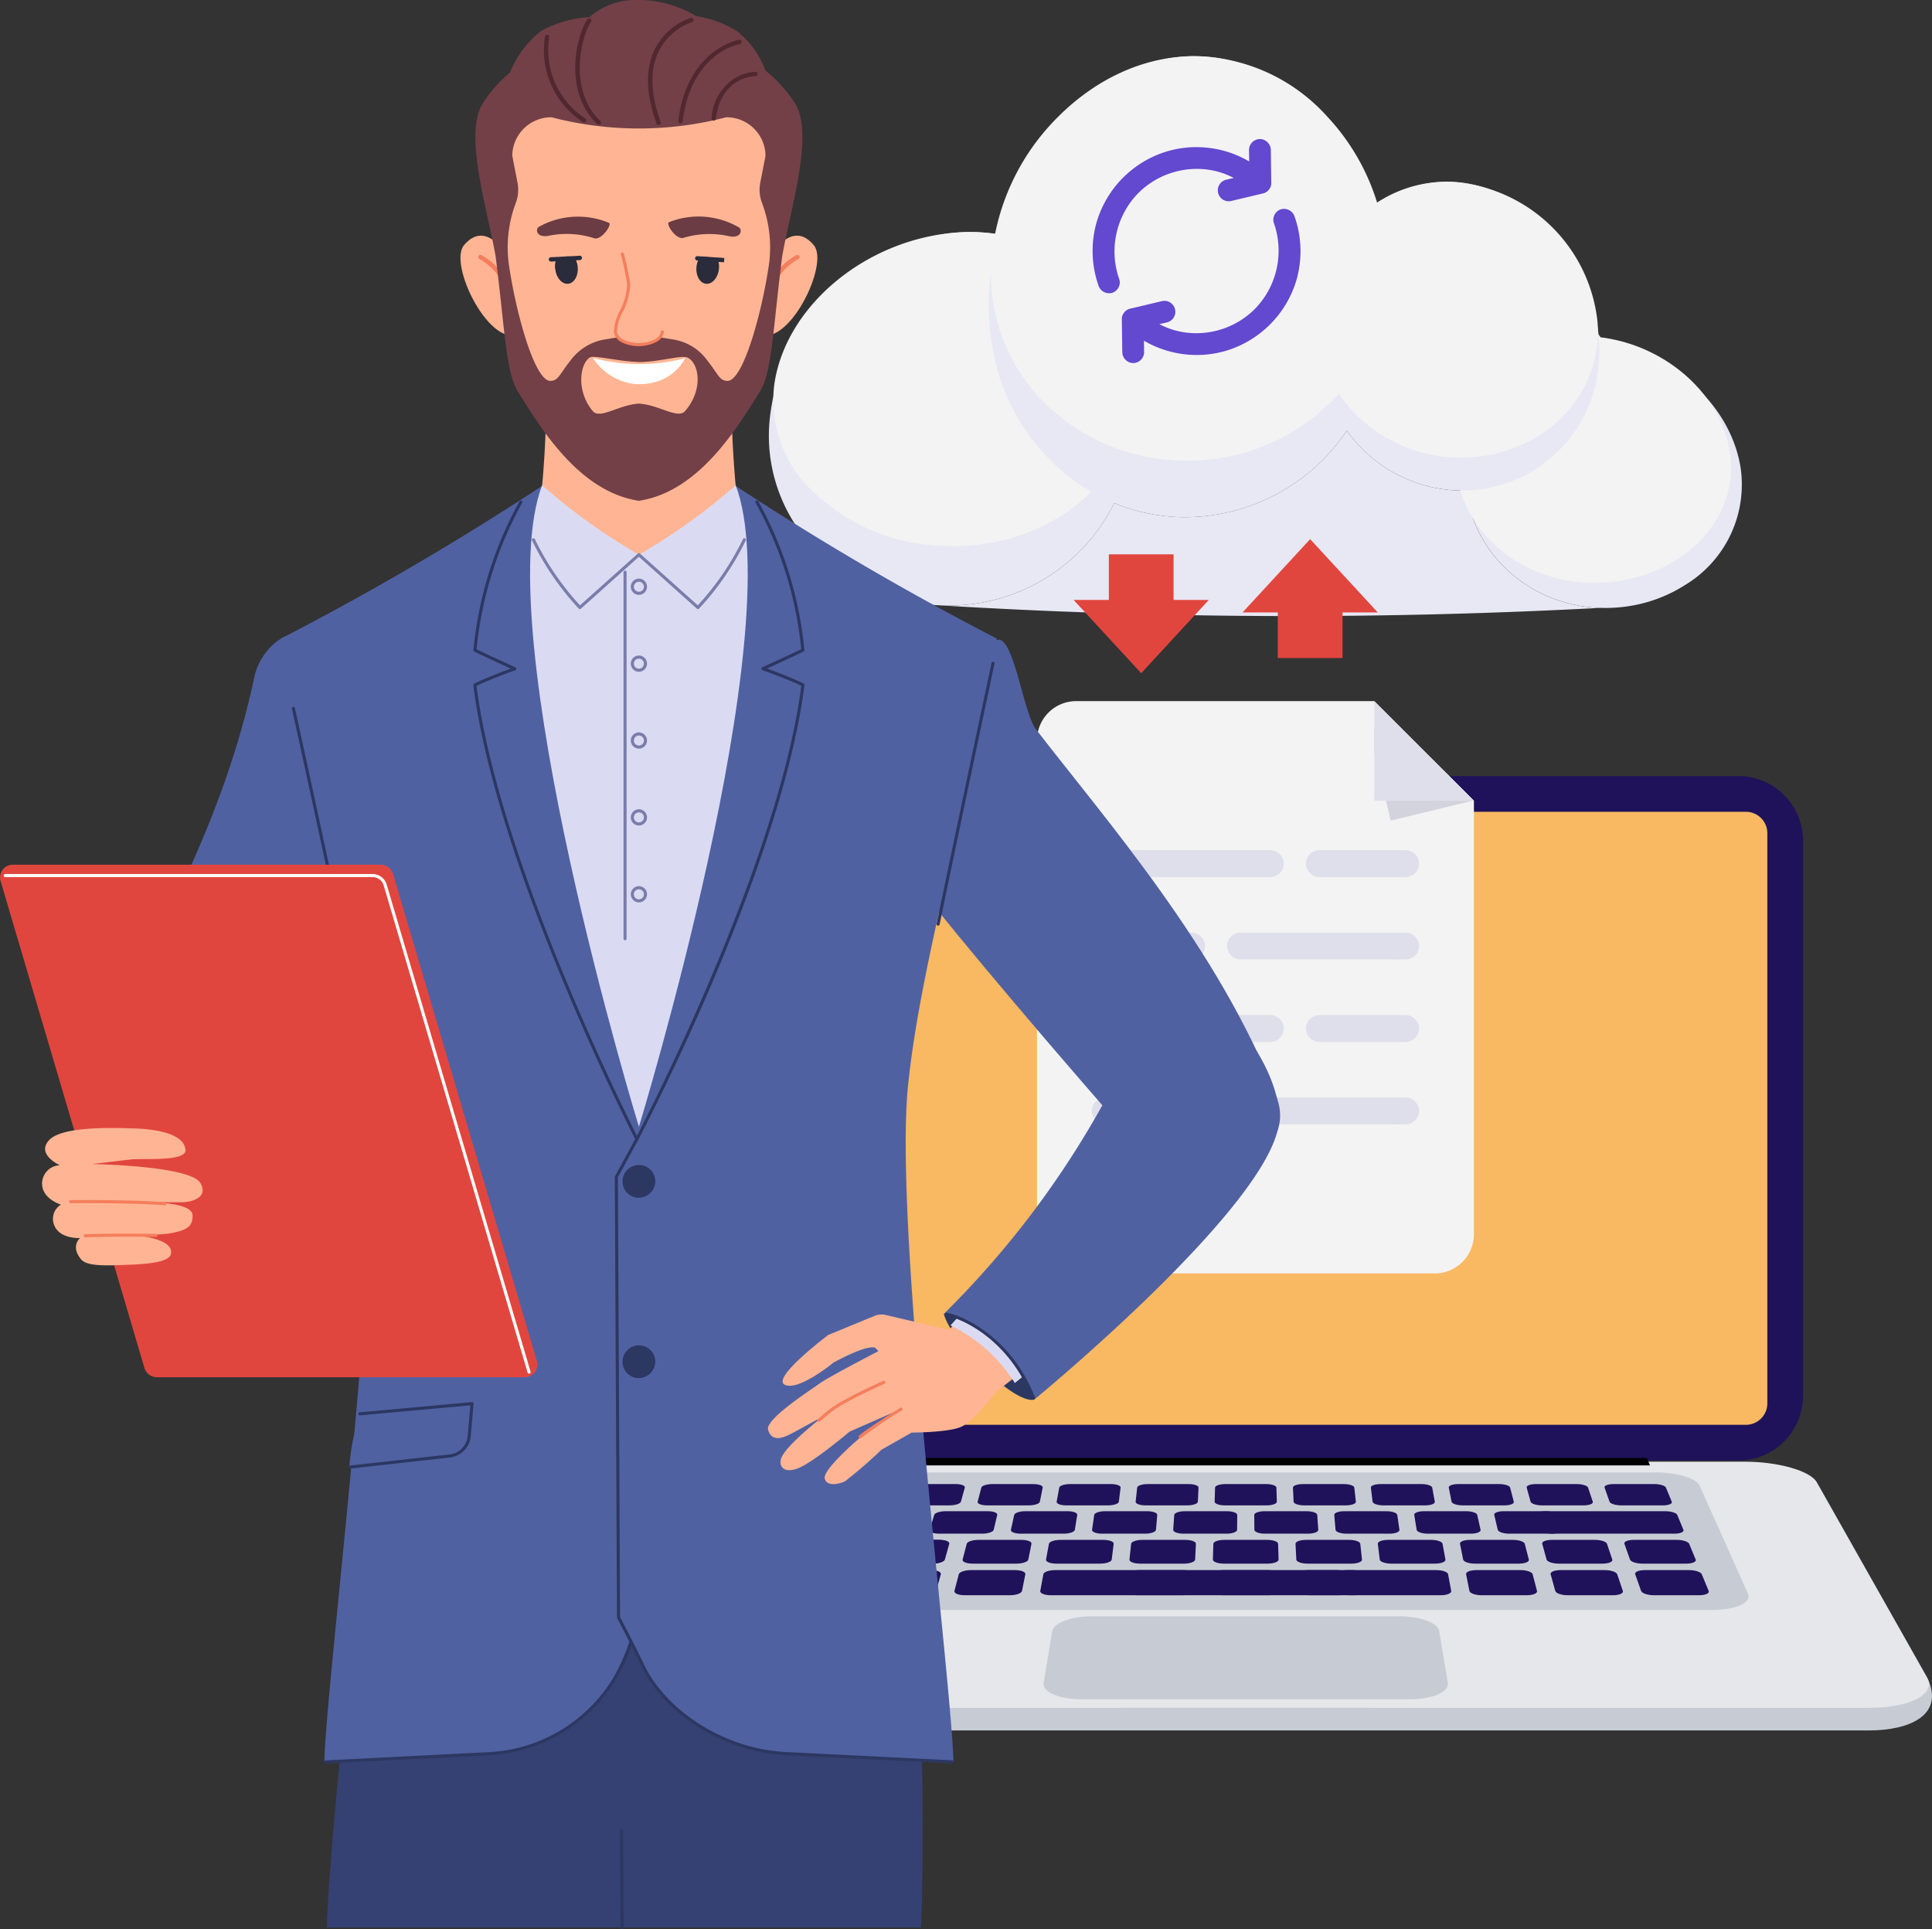 <svg xmlns="http://www.w3.org/2000/svg" width="250.4" height="250" viewBox="0 0 250.4 250"><rect x="0" y="0" width="250.4" height="250" fill="#333333" stroke="none"/><g id="img-cloud-services-v2" transform="translate(-36.115 -39.731)"><rect id="img-cloud-services-area" width="250" height="250" transform="translate(36.115 39.731)" fill="none"></rect><g id="Cloud" transform="translate(2000.188 -1365.327)"><path id="Path_13154" data-name="Path 13154" d="M8.405,0h127.66a8.4,8.4,0,0,1,8.405,8.405V80.3a8.4,8.4,0,0,1-8.405,8.405H8.405A8.4,8.4,0,0,1,0,80.3V8.405A8.4,8.4,0,0,1,8.405,0Z" transform="translate(-1874.854 1505.635)" fill="#1f125a"></path><path id="Path_13155" data-name="Path 13155" d="M2.778,0H76.67a2.778,2.778,0,0,1,2.778,2.778V132.43a2.778,2.778,0,0,1-2.778,2.778H2.778A2.778,2.778,0,0,1,0,132.43V2.778A2.778,2.778,0,0,1,2.778,0Z" transform="translate(-1735.014 1510.267) rotate(90)" fill="#f9b862"></path><path id="Path_13080" data-name="Path 13080" d="M-1891.041,2992.8c-2.083,4.638,2.358,6.631,7.647,6.631h161.55c5.29,0,9.73-1.993,7.647-6.631Z" transform="translate(0 -1370.108)" fill="#c7ccd4"></path><path id="Path_13081" data-name="Path 13081" d="M-1735.32,2780.917h-129.374c-4.318,0-8.486,1.18-9.326,2.666l-14.28,25.264c-1.226,2.169,2.127,3.972,7.519,3.972h161.549c5.392,0,8.745-1.8,7.519-3.972l-14.28-25.264C-1726.833,2782.1-1731,2780.917-1735.32,2780.917Z" transform="translate(-2.611 -1186.424)" fill="#e6e7eb"></path><path id="Path_13082" data-name="Path 13082" d="M-1712.875,2807.085l6.285-14.036c.417-.931,2.943-1.676,5.649-1.676h106.321c2.705,0,5.232.745,5.649,1.676l6.285,14.036c.518,1.158-1.55,2.11-4.628,2.11h-120.933C-1711.325,2809.195-1713.393,2808.243-1712.875,2807.085Z" transform="translate(-154.837 -1195.488)" fill="#c7ccd4"></path><path id="Path_13083" data-name="Path 13083" d="M-1631.721,2805.458h-5.368c-.752,0-1.274-.213-1.166-.473l.758-1.833c.1-.253.786-.457,1.523-.457h5.257c.737,0,1.261.2,1.172.457l-.648,1.833C-1630.285,2805.245-1630.97,2805.458-1631.721,2805.458Z" transform="translate(-219.582 -1205.302)" fill="#1f125a"></path><path id="Path_13084" data-name="Path 13084" d="M-1554.739,2805.458h-5.367c-.752,0-1.29-.213-1.2-.473l.618-1.833c.085-.253.751-.457,1.488-.457h5.257c.736,0,1.277.2,1.207.457l-.507,1.833C-1553.318,2805.245-1553.986,2805.458-1554.739,2805.458Z" transform="translate(-286.291 -1205.302)" fill="#1f125a"></path><path id="Path_13085" data-name="Path 13085" d="M-1477.762,2805.458h-5.368c-.752,0-1.306-.213-1.238-.473l.477-1.833c.066-.253.716-.457,1.453-.457h5.257c.736,0,1.293.2,1.242.457l-.367,1.833C-1476.357,2805.245-1477.009,2805.458-1477.762,2805.458Z" transform="translate(-352.994 -1205.302)" fill="#1f125a"></path><path id="Path_13086" data-name="Path 13086" d="M-1400.791,2805.458h-5.368c-.752,0-1.323-.213-1.275-.473l.337-1.833c.047-.253.681-.457,1.417-.457h5.257c.737,0,1.308.2,1.277.457l-.226,1.833C-1399.4,2805.245-1400.039,2805.458-1400.791,2805.458Z" transform="translate(-419.691 -1205.302)" fill="#1f125a"></path><path id="Path_13087" data-name="Path 13087" d="M-1323.827,2805.458h-5.368c-.752,0-1.339-.213-1.311-.473l.2-1.833c.027-.253.646-.457,1.382-.457h5.257c.737,0,1.324.2,1.312.457l-.085,1.833C-1322.456,2805.245-1323.075,2805.458-1323.827,2805.458Z" transform="translate(-486.381 -1205.302)" fill="#1f125a"></path><path id="Path_13088" data-name="Path 13088" d="M-1246.87,2805.458h-5.367c-.752,0-1.355-.213-1.347-.473l.056-1.833c.008-.253.611-.457,1.347-.457h5.257c.736,0,1.34.2,1.347.457l.055,1.833C-1245.514,2805.245-1246.117,2805.458-1246.87,2805.458Z" transform="translate(-553.065 -1205.302)" fill="#1f125a"></path><path id="Path_13089" data-name="Path 13089" d="M-1170.474,2805.458h-5.368c-.752,0-1.372-.213-1.384-.473l-.085-1.833c-.012-.253.576-.457,1.313-.457h5.257c.737,0,1.355.2,1.383.457l.2,1.833C-1169.135,2805.245-1169.722,2805.458-1170.474,2805.458Z" transform="translate(-619.187 -1205.302)" fill="#1f125a"></path><path id="Path_13090" data-name="Path 13090" d="M-1094.444,2805.458h-5.368c-.752,0-1.388-.213-1.42-.473l-.226-1.833c-.031-.253.541-.457,1.277-.457h5.257c.737,0,1.371.2,1.418.457l.337,1.833C-1093.122,2805.245-1093.692,2805.458-1094.444,2805.458Z" transform="translate(-684.942 -1205.302)" fill="#1f125a"></path><path id="Path_13091" data-name="Path 13091" d="M-1018.42,2805.458h-5.368c-.752,0-1.4-.213-1.457-.473l-.366-1.833c-.051-.253.506-.457,1.242-.457h5.257c.737,0,1.387.2,1.453.457l.477,1.833C-1017.114,2805.245-1017.668,2805.458-1018.42,2805.458Z" transform="translate(-750.692 -1205.302)" fill="#1f125a"></path><path id="Path_13092" data-name="Path 13092" d="M-942.4,2805.458h-5.368c-.752,0-1.42-.213-1.493-.473l-.507-1.833c-.07-.253.471-.457,1.207-.457h5.257c.736,0,1.4.2,1.487.457l.618,1.833C-941.113,2805.245-941.651,2805.458-942.4,2805.458Z" transform="translate(-816.436 -1205.302)" fill="#1f125a"></path><path id="Path_13093" data-name="Path 13093" d="M-866.392,2805.458h-5.368c-.752,0-1.437-.213-1.529-.473l-.648-1.833c-.089-.253.436-.457,1.172-.457h5.257c.736,0,1.418.2,1.523.457l.758,1.833C-865.118,2805.245-865.64,2805.458-866.392,2805.458Z" transform="translate(-882.173 -1205.302)" fill="#1f125a"></path><path id="Path_13094" data-name="Path 13094" d="M-1643.94,2860.1h-16.4c-.795,0-1.341-.237-1.22-.528l.846-2.044c.116-.281.84-.509,1.618-.509h16.044c.777,0,1.344.228,1.266.509l-.567,2.044C-1642.436,2859.86-1643.146,2860.1-1643.94,2860.1Z" transform="translate(-199.376 -1252.394)" fill="#1f125a"></path><path id="Path_13095" data-name="Path 13095" d="M-1573.36,2860.1h-5.67c-.795,0-1.359-.237-1.261-.528l.689-2.044c.095-.281.8-.509,1.579-.509h5.547c.777,0,1.344.228,1.266.509l-.565,2.044C-1571.856,2859.86-1572.566,2860.1-1573.36,2860.1Z" transform="translate(-269.834 -1252.394)" fill="#1f125a"></path><path id="Path_13096" data-name="Path 13096" d="M-1492.057,2860.1h-5.67c-.795,0-1.377-.237-1.3-.528l.532-2.044c.073-.281.762-.509,1.539-.509h5.547c.777,0,1.362.228,1.305.509l-.408,2.044C-1490.571,2859.86-1491.263,2860.1-1492.057,2860.1Z" transform="translate(-340.284 -1252.394)" fill="#1f125a"></path><path id="Path_13097" data-name="Path 13097" d="M-1410.761,2860.1h-5.67c-.795,0-1.4-.237-1.341-.528l.375-2.044c.052-.281.724-.509,1.5-.509h5.547c.777,0,1.379.228,1.344.509l-.252,2.044C-1409.293,2859.86-1409.966,2860.1-1410.761,2860.1Z" transform="translate(-410.728 -1252.394)" fill="#1f125a"></path><path id="Path_13098" data-name="Path 13098" d="M-1329.473,2860.1h-5.67c-.794,0-1.413-.237-1.382-.528l.219-2.044c.03-.281.684-.509,1.462-.509h5.547c.777,0,1.4.228,1.384.509l-.1,2.044C-1328.024,2859.86-1328.678,2860.1-1329.473,2860.1Z" transform="translate(-481.163 -1252.394)" fill="#1f125a"></path><path id="Path_13099" data-name="Path 13099" d="M-1248.192,2860.1h-5.67c-.795,0-1.431-.237-1.422-.528l.062-2.044c.009-.281.645-.509,1.422-.509h5.547c.777,0,1.414.228,1.422.509l.062,2.044C-1246.761,2859.86-1247.4,2860.1-1248.192,2860.1Z" transform="translate(-551.591 -1252.394)" fill="#1f125a"></path><path id="Path_13100" data-name="Path 13100" d="M-1167.537,2860.1h-5.67c-.794,0-1.449-.237-1.463-.528l-.1-2.044c-.013-.281.606-.509,1.383-.509h5.547c.777,0,1.431.228,1.461.509l.219,2.044C-1166.124,2859.86-1166.743,2860.1-1167.537,2860.1Z" transform="translate(-621.393 -1252.394)" fill="#1f125a"></path><path id="Path_13101" data-name="Path 13101" d="M-1087.292,2860.1h-5.67c-.794,0-1.467-.237-1.5-.528l-.252-2.044c-.035-.281.567-.509,1.344-.509h5.547c.777,0,1.449.228,1.5.509l.375,2.044C-1085.9,2859.86-1086.5,2860.1-1087.292,2860.1Z" transform="translate(-690.786 -1252.394)" fill="#1f125a"></path><path id="Path_13102" data-name="Path 13102" d="M-1007.054,2860.1h-5.67c-.794,0-1.486-.237-1.544-.528l-.409-2.044c-.056-.281.528-.509,1.305-.509h5.547c.777,0,1.466.228,1.54.509l.532,2.044C-1005.677,2859.86-1006.259,2860.1-1007.054,2860.1Z" transform="translate(-760.171 -1252.394)" fill="#1f125a"></path><path id="Path_13103" data-name="Path 13103" d="M-926.823,2860.1h-5.67c-.794,0-1.5-.237-1.584-.528l-.565-2.044c-.078-.281.489-.509,1.266-.509h5.547c.777,0,1.484.228,1.579.509l.689,2.044C-925.464,2859.86-926.028,2860.1-926.823,2860.1Z" transform="translate(-829.549 -1252.394)" fill="#1f125a"></path><path id="Path_13104" data-name="Path 13104" d="M-846.6,2860.1h-5.67c-.794,0-1.522-.237-1.625-.528l-.722-2.044c-.1-.281.45-.509,1.227-.509h5.547c.777,0,1.5.228,1.618.509l.845,2.044C-845.258,2859.86-845.8,2860.1-846.6,2860.1Z" transform="translate(-898.921 -1252.394)" fill="#1f125a"></path><path id="Path_13105" data-name="Path 13105" d="M-1667.141,2889.746h-5.835c-.818,0-1.376-.25-1.249-.559l.895-2.162c.123-.3.87-.538,1.67-.538h5.7c.8,0,1.362.24,1.257.538l-.764,2.162C-1665.573,2889.5-1666.324,2889.746-1667.141,2889.746Z" transform="translate(-188.397 -1277.943)" fill="#1f125a"></path><path id="Path_13106" data-name="Path 13106" d="M-1583.479,2889.746h-5.834c-.818,0-1.4-.25-1.292-.559l.729-2.162c.1-.3.829-.538,1.629-.538h5.7c.8,0,1.38.24,1.3.538l-.6,2.162C-1581.93,2889.5-1582.662,2889.746-1583.479,2889.746Z" transform="translate(-260.891 -1277.943)" fill="#1f125a"></path><path id="Path_13107" data-name="Path 13107" d="M-1499.825,2889.746h-5.834c-.817,0-1.415-.25-1.334-.559l.563-2.162c.077-.3.788-.538,1.587-.538h5.7c.8,0,1.4.24,1.339.538l-.432,2.162C-1498.295,2889.5-1499.007,2889.746-1499.825,2889.746Z" transform="translate(-333.378 -1277.943)" fill="#1f125a"></path><path id="Path_13108" data-name="Path 13108" d="M-1384.728,2889.746h-37.285c-.818,0-1.434-.25-1.377-.559l.4-2.162c.055-.3.747-.538,1.546-.538H-1385c.8,0,1.469.24,1.5.538l.2,2.162C-1383.271,2889.5-1383.911,2889.746-1384.728,2889.746Z" transform="translate(-405.857 -1277.943)" fill="#1f125a"></path><path id="Path_13109" data-name="Path 13109" d="M-1332.541,2889.746h-5.835c-.817,0-1.453-.25-1.42-.559l.231-2.162c.032-.3.705-.538,1.5-.538h5.7c.8,0,1.436.24,1.422.538l-.1,2.162C-1331.049,2889.5-1331.724,2889.746-1332.541,2889.746Z" transform="translate(-478.327 -1277.943)" fill="#1f125a"></path><path id="Path_13110" data-name="Path 13110" d="M-1248.911,2889.746h-5.835c-.817,0-1.473-.25-1.463-.559l.065-2.162c.009-.3.664-.538,1.463-.538h5.7c.8,0,1.454.24,1.463.538l.065,2.162C-1247.438,2889.5-1248.094,2889.746-1248.911,2889.746Z" transform="translate(-550.79 -1277.943)" fill="#1f125a"></path><path id="Path_13111" data-name="Path 13111" d="M-1165.944,2889.746h-5.835c-.817,0-1.492-.25-1.506-.559l-.1-2.162c-.014-.3.623-.538,1.422-.538h5.7c.8,0,1.473.24,1.5.538l.231,2.162C-1164.491,2889.5-1165.127,2889.746-1165.944,2889.746Z" transform="translate(-622.589 -1277.943)" fill="#1f125a"></path><path id="Path_13112" data-name="Path 13112" d="M-1121.143,2889.746h-11.739c-.817,0-1.5-.25-1.526-.559l-.179-2.162c-.025-.3.6-.538,1.4-.538h11.476c.8,0,1.491.24,1.545.538l.4,2.162C-1119.709,2889.5-1120.326,2889.746-1121.143,2889.746Z" transform="translate(-656.223 -1277.943)" fill="#1f125a"></path><path id="Path_13113" data-name="Path 13113" d="M-1000.885,2889.746h-5.834c-.817,0-1.53-.25-1.592-.559l-.432-2.162c-.059-.3.54-.538,1.339-.538h5.7c.8,0,1.51.24,1.587.538l.563,2.162C-999.47,2889.5-1000.067,2889.746-1000.885,2889.746Z" transform="translate(-765.314 -1277.943)" fill="#1f125a"></path><path id="Path_13114" data-name="Path 13114" d="M-918.366,2889.746H-924.2c-.817,0-1.549-.25-1.635-.559l-.6-2.162c-.082-.3.5-.538,1.3-.538h5.7c.8,0,1.528.24,1.628.538l.729,2.162C-916.971,2889.5-917.549,2889.746-918.366,2889.746Z" transform="translate(-836.665 -1277.943)" fill="#1f125a"></path><path id="Path_13115" data-name="Path 13115" d="M-835.855,2889.746h-5.835c-.817,0-1.569-.25-1.678-.559l-.764-2.162c-.105-.3.458-.538,1.257-.538h5.7c.8,0,1.546.24,1.67.538l.895,2.162C-834.479,2889.5-835.038,2889.746-835.855,2889.746Z" transform="translate(-908.008 -1277.943)" fill="#1f125a"></path><path id="Path_13116" data-name="Path 13116" d="M-1637.6,2832.042H-1648.4c-.773,0-1.306-.224-1.192-.5l.8-1.934c.11-.267.813-.482,1.569-.482h10.564c.756,0,1.3.215,1.218.482l-.609,1.934C-1636.135,2831.818-1636.832,2832.042-1637.6,2832.042Z" transform="translate(-209.755 -1228.217)" fill="#1f125a"></path><path id="Path_13117" data-name="Path 13117" d="M-1524.254,2832.042h-5.515c-.773,0-1.332-.224-1.25-.5l.578-1.934c.079-.267.757-.482,1.513-.482h5.4c.756,0,1.318.215,1.255.482l-.461,1.934C-1522.8,2831.818-1523.481,2832.042-1524.254,2832.042Z" transform="translate(-312.551 -1228.217)" fill="#1f125a"></path><path id="Path_13118" data-name="Path 13118" d="M-1445.176,2832.042h-5.515c-.773,0-1.349-.224-1.288-.5l.429-1.934c.059-.267.72-.482,1.476-.482h5.4c.756,0,1.335.215,1.292.482l-.312,1.934C-1443.741,2831.818-1444.4,2832.042-1445.176,2832.042Z" transform="translate(-381.073 -1228.217)" fill="#1f125a"></path><path id="Path_13119" data-name="Path 13119" d="M-1366.105,2832.042h-5.515c-.773,0-1.366-.224-1.326-.5l.281-1.934c.038-.267.683-.482,1.439-.482h5.4c.756,0,1.351.215,1.328.482l-.164,1.934C-1364.688,2831.818-1365.333,2832.042-1366.105,2832.042Z" transform="translate(-449.589 -1228.217)" fill="#1f125a"></path><path id="Path_13120" data-name="Path 13120" d="M-1287.042,2832.042h-5.515c-.773,0-1.384-.224-1.365-.5l.133-1.934c.018-.267.646-.482,1.4-.482h5.4c.756,0,1.368.215,1.365.482l-.016,1.934C-1285.641,2831.818-1286.269,2832.042-1287.042,2832.042Z" transform="translate(-518.096 -1228.217)" fill="#1f125a"></path><path id="Path_13121" data-name="Path 13121" d="M-1208.087,2832.042h-5.515c-.772,0-1.4-.224-1.4-.5l-.016-1.934c0-.267.609-.482,1.366-.482h5.4c.756,0,1.384.215,1.4.482l.133,1.934C-1206.7,2831.818-1207.315,2832.042-1208.087,2832.042Z" transform="translate(-586.496 -1228.217)" fill="#1f125a"></path><path id="Path_13122" data-name="Path 13122" d="M-1130,2832.042h-5.515c-.773,0-1.418-.224-1.441-.5l-.164-1.934c-.023-.267.572-.482,1.328-.482h5.4c.756,0,1.4.215,1.439.482l.281,1.934C-1128.637,2831.818-1129.231,2832.042-1130,2832.042Z" transform="translate(-654.024 -1228.217)" fill="#1f125a"></path><path id="Path_13123" data-name="Path 13123" d="M-1051.927,2832.042h-5.515c-.772,0-1.435-.224-1.479-.5l-.312-1.934c-.043-.267.535-.482,1.291-.482h5.4c.756,0,1.417.215,1.476.482l.429,1.934C-1050.578,2831.818-1051.154,2832.042-1051.927,2832.042Z" transform="translate(-721.545 -1228.217)" fill="#1f125a"></path><path id="Path_13124" data-name="Path 13124" d="M-973.856,2832.042h-5.515c-.773,0-1.452-.224-1.518-.5l-.461-1.934c-.064-.267.5-.482,1.254-.482h5.4c.756,0,1.434.215,1.513.482l.578,1.934C-972.524,2831.818-973.084,2832.042-973.856,2832.042Z" transform="translate(-789.061 -1228.217)" fill="#1f125a"></path><path id="Path_13125" data-name="Path 13125" d="M-922.751,2832.042h-15.833c-.773,0-1.461-.224-1.538-.5l-.538-1.934c-.074-.267.479-.482,1.235-.482h15.5c.756,0,1.458.215,1.569.482l.8,1.934C-921.445,2831.818-921.978,2832.042-922.751,2832.042Z" transform="translate(-824.333 -1228.217)" fill="#1f125a"></path><path id="Path_13126" data-name="Path 13126" d="M-1372.622,2942.2h-42.711c-2.868,0-5.033-.958-4.838-2.125l1.121-6.728c.176-1.053,2.484-1.9,5.158-1.9h39.828c2.674,0,4.983.843,5.158,1.9l1.121,6.728C-1367.589,2941.237-1369.755,2942.2-1372.622,2942.2Z" transform="translate(-408.641 -1316.918)" fill="#c7ccd4"></path><path id="Path_13127" data-name="Path 13127" d="M-1311.428,3020.595a3.253,3.253,0,0,1-2.768,1.2h-26.438a3.249,3.249,0,0,1-2.767-1.2Z" transform="translate(-475.203 -1394.201)" fill="#c7ccd4" style="mix-blend-mode: multiply;isolation: isolate"></path><path id="Path_13128" data-name="Path 13128" d="M-1512.155,2778.28h-104.79l.391-.961h104.007Z" transform="translate(-238.068 -1183.305)"></path><path id="Path_13130" data-name="Path 13130" d="M-1478.819,1648.045a11.494,11.494,0,0,1-.136,3.618,11.288,11.288,0,0,1-2.621,5.248,12.1,12.1,0,0,1-2.3,2.026,12.787,12.787,0,0,1-5.145,2.029h0a13.168,13.168,0,0,1-1.361.147q-1,.056-1.994.109a13.806,13.806,0,0,1-13.479-11.8l-.194,0a14.338,14.338,0,0,1-11.817-6.026,19.671,19.671,0,0,1-16.473,8.7,18.963,18.963,0,0,1-6.917-1.415,18.565,18.565,0,0,1-17.819,10.265,18.407,18.407,0,0,1-13.492-7.028,11.4,11.4,0,0,1-1.03-6.434c.017-.131.036-.263.056-.393a13.874,13.874,0,0,1,4.642-8.172,13.549,13.549,0,0,1,9.053-3.488q33.666.511,67.382.457A14.218,14.218,0,0,1-1478.819,1648.045Z" transform="translate(-275.559 -193.408)" fill="#fff"></path><g id="Cloud-2" data-name="Cloud" transform="translate(-1864.413 1412.333)"><path id="Path_13129" data-name="Path 13129" d="M-1377.92,1718.255a752.908,752.908,0,0,1-85.962-.35,23.927,23.927,0,0,0,22.966-13.23A24.438,24.438,0,0,0-1432,1706.5a25.352,25.352,0,0,0,21.231-11.212,18.479,18.479,0,0,0,15.229,7.767l.25-.005C-1394.241,1711.458-1386.891,1717.981-1377.92,1718.255Z" transform="translate(1485.667 -1646.747)" fill="#e8e8f4"></path><path id="Path_13131" data-name="Path 13131" d="M-1543.488,1569.894a26.027,26.027,0,0,1-.446,3.957,24.928,24.928,0,0,1-2.193,6.493,23.926,23.926,0,0,1-22.966,13.23,23.723,23.723,0,0,1-17.388-9.058,21.1,21.1,0,0,1-4.192-15.914q.136-1.007.355-1.99c2.7-11.646,13.546-21.189,25.223-21.4a20.371,20.371,0,0,1,3.5.264c.156.025.31.052.464.081,7.7,1.443,13.861,7.436,16.438,15.455a25.976,25.976,0,0,1,1.2,6.734Q-1543.45,1568.809-1543.488,1569.894Z" transform="translate(1590.879 -1522.417)" fill="#e8e8f4"></path><path id="Path_13132" data-name="Path 13132" d="M-1029.116,1647.069a15.2,15.2,0,0,1-7.294,14.716,18.764,18.764,0,0,1-6.63,2.615h0a19.787,19.787,0,0,1-2.564.311q-.888.049-1.76.019c-8.972-.274-16.321-6.8-17.372-15.207q-.094-.715-.127-1.447-.013-.284-.016-.567a16.978,16.978,0,0,1,.122-2.275,16.524,16.524,0,0,1,9.6-13.141,16.546,16.546,0,0,1,6.356-1.408c.148,0,.3-.005.445-.005q.287,0,.572.01l.28.012c8.951.491,16.947,7.371,18.319,15.834Q-1029.148,1646.8-1029.116,1647.069Z" transform="translate(1155.116 -1593.225)" fill="#e8e8f4"></path><path id="Path_13133" data-name="Path 13133" d="M-1036.5,1639.336c1.057,8.432-6.343,15.952-16.538,16.507-10.194.536-18.731-6.607-19.06-15.664s7.085-16.353,16.552-16.286C-1046.075,1623.986-1037.553,1630.9-1036.5,1639.336Z" transform="translate(1161.098 -1587.601)" fill="#f3f3f3"></path><path id="Path_13134" data-name="Path 13134" d="M-1540.681,1565.944c-.318,11.532-11.568,20.663-25.11,19.927a25.312,25.312,0,0,1-17.276-7.58,16.17,16.17,0,0,1-4.448-13.363c1.535-10.579,12.757-19.5,25.085-19.72,9.554-.118,17.443,5.4,20.5,13.268A18.829,18.829,0,0,1-1540.681,1565.944Z" transform="translate(1588.214 -1522.413)" fill="#f3f3f3"></path><path id="Path_13135" data-name="Path 13135" d="M-1140.894,1527.329c.03.373.052.744.063,1.111v0q.02.7-.006,1.385a17.794,17.794,0,0,1-17.071,17.432l-.155.005-.25.005a18.478,18.478,0,0,1-15.229-7.766,20.309,20.309,0,0,1-2.121-3.661,21.332,21.332,0,0,1-1.694-6.086,22.442,22.442,0,0,1-.172-2.6q0-.577.019-1.146a20.744,20.744,0,0,1,7.39-15.334q.294-.235.6-.454a15.152,15.152,0,0,1,9.2-2.979l.228,0,.228.008c9.225.426,17.422,8.852,18.858,18.967Q-1140.939,1526.773-1140.894,1527.329Z" transform="translate(1248.437 -1490.961)" fill="#e8e8f4"></path><path id="Path_13136" data-name="Path 13136" d="M-1373.141,1442.409a32.814,32.814,0,0,1-.919,8.755,29.616,29.616,0,0,1-3.074,7.7q-.594,1.038-1.273,2.013a25.353,25.353,0,0,1-21.231,11.212,24.43,24.43,0,0,1-8.914-1.824,24.617,24.617,0,0,1-2.981-1.463,26.771,26.771,0,0,1-12.683-18.071,31.484,31.484,0,0,1-.505-8.614q.073-.962.2-1.91a34.938,34.938,0,0,1,.962-4.728c0-.02.011-.039.016-.059,3.641-12.761,13.716-22.809,25-23.077l.314,0c.1,0,.21,0,.314,0,10.159.106,18.906,8.279,22.821,19.394.037.107.073.214.109.32a35.563,35.563,0,0,1,1.739,8.414Q-1373.167,1441.429-1373.141,1442.409Z" transform="translate(1453.303 -1412.333)" fill="#e8e8f4"></path><path id="Path_13137" data-name="Path 13137" d="M-1371.834,1438.756a24.776,24.776,0,0,1-7.277,18.443,26.279,26.279,0,0,1-18.949,7.548,26,26,0,0,1-18.583-7.95,23.573,23.573,0,0,1-6.4-18.271,29.5,29.5,0,0,1,8.592-18.3c4.754-4.771,10.929-7.862,17.628-7.888a23.494,23.494,0,0,1,17.268,7.811A28.583,28.583,0,0,1-1371.834,1438.756Z" transform="translate(1451.898 -1412.333)" fill="#f3f3f3"></path><path id="Path_13138" data-name="Path 13138" d="M-1141.152,1525.232c.862,9.55-6.941,17.575-17.437,17.743-10.5.14-19.024-8-19.044-17.993s7.794-18.018,17.448-17.74A20.314,20.314,0,0,1-1141.152,1525.232Z" transform="translate(1248.523 -1490.954)" fill="#f3f3f3"></path><path id="Path_13139" data-name="Path 13139" d="M-1340.609,1494.786a10.736,10.736,0,0,1,9.18-3.248,10.259,10.259,0,0,1,3.389,1.079l-1.018.242a1.416,1.416,0,0,0,.651,2.755l4.142-.985a1.318,1.318,0,0,0,.841-.576,1.244,1.244,0,0,0,.247-.75q-.029-2.128-.058-4.257a1.445,1.445,0,0,0-1.362-1.466,1.429,1.429,0,0,0-1.466,1.362q.011.769.021,1.538a13.537,13.537,0,0,0-10.578-1.325,13.611,13.611,0,0,0-9.209,9.253,13.569,13.569,0,0,0,.229,8.076,1.457,1.457,0,0,0,1.7,1.052,1.426,1.426,0,0,0,1.052-1.7A10.818,10.818,0,0,1-1340.609,1494.786Z" transform="translate(1388.284 -1476.833)" fill="#6348d0"></path><path id="Path_13140" data-name="Path 13140" d="M-1301.851,1541.364a1.457,1.457,0,0,0-1.7-1.052,1.425,1.425,0,0,0-1.052,1.7,10.818,10.818,0,0,1-2.236,11.045,10.737,10.737,0,0,1-9.181,3.248,10.256,10.256,0,0,1-3.389-1.078l1.018-.242a1.416,1.416,0,0,0-.651-2.755l-4.142.986a1.315,1.315,0,0,0-.841.576,1.242,1.242,0,0,0-.247.75q.029,2.129.058,4.257a1.445,1.445,0,0,0,1.362,1.466,1.428,1.428,0,0,0,1.466-1.362q-.011-.769-.021-1.538a13.536,13.536,0,0,0,10.578,1.325,13.608,13.608,0,0,0,9.209-9.253A13.563,13.563,0,0,0-1301.851,1541.364Z" transform="translate(1370.009 -1520.487)" fill="#6348d0"></path></g><path id="Path_13141" data-name="Path 13141" d="M-1162.535,1890.765l-8.765,9.5h4.569v5.908h8.392v-5.908h4.569Z" transform="translate(-631.733 -415.834)" fill="#e1463e"></path><path id="Path_13142" data-name="Path 13142" d="M-1357.762,1916.381l8.765-9.5h-4.569v-5.908h-8.391v5.908h-4.569Z" transform="translate(-458.403 -424.075)" fill="#e1463e"></path><path id="Path_13143" data-name="Path 13143" d="M-1369.93,2053.262v56.175a5.083,5.083,0,0,1-5.083,5.083h-46.463a5.083,5.083,0,0,1-5.083-5.083v-64.01a5.083,5.083,0,0,1,5.083-5.083h38.623Z" transform="translate(-403.113 -544.422)" fill="#f3f3f3"></path><path id="Path_13144" data-name="Path 13144" d="M-1085.269,2075.959l-.168.038-10.575,2.57-.622-2.57-1.515-6.224v-3.2l8.93,5.433Z" transform="translate(-687.811 -567.157)" fill="#d3d3de" style="mix-blend-mode: multiply;isolation: isolate"></path><path id="Path_13145" data-name="Path 13145" d="M-1085.231,2053.227h-12.918V2040.3l8.93,8.93,3.951,3.956Z" transform="translate(-687.811 -544.387)" fill="#dfdfeb"></path><path id="Path_13146" data-name="Path 13146" d="M-1350.035,2185.442h-18.77c-.865,0-1.731-.015-2.6,0h-.037a1.762,1.762,0,0,0-1.742,1.742,1.773,1.773,0,0,0,1.742,1.742h18.77c.865,0,1.731.015,2.6,0h.037a1.762,1.762,0,0,0,1.742-1.742,1.773,1.773,0,0,0-1.742-1.742Z" transform="translate(-449.387 -670.202)" fill="#dfdfeb"></path><path id="Path_13147" data-name="Path 13147" d="M-1151.766,2185.486h-11.183a1.762,1.762,0,0,0-1.742,1.742,1.773,1.773,0,0,0,1.742,1.743h11.183a1.762,1.762,0,0,0,1.742-1.743,1.772,1.772,0,0,0-1.742-1.742Z" transform="translate(-630.126 -670.245)" fill="#dfdfeb"></path><path id="Path_13148" data-name="Path 13148" d="M-1350.035,2345.994h-18.77c-.865,0-1.731-.015-2.6,0h-.037a1.762,1.762,0,0,0-1.742,1.742,1.773,1.773,0,0,0,1.742,1.742h18.77c.865,0,1.731.015,2.6,0h.037a1.762,1.762,0,0,0,1.742-1.742,1.772,1.772,0,0,0-1.742-1.742Z" transform="translate(-449.387 -809.384)" fill="#dfdfeb"></path><path id="Path_13149" data-name="Path 13149" d="M-1151.766,2346.038h-11.183a1.762,1.762,0,0,0-1.742,1.742,1.772,1.772,0,0,0,1.742,1.742h11.183a1.762,1.762,0,0,0,1.742-1.742,1.772,1.772,0,0,0-1.742-1.742Z" transform="translate(-630.126 -809.428)" fill="#dfdfeb"></path><path id="Path_13150" data-name="Path 13150" d="M-1239.73,2269.2h18.77c.865,0,1.731.015,2.6,0h.036a1.762,1.762,0,0,0,1.742-1.743,1.773,1.773,0,0,0-1.742-1.742h-18.77c-.865,0-1.731-.015-2.6,0h-.037a1.762,1.762,0,0,0-1.742,1.742,1.773,1.773,0,0,0,1.742,1.743Z" transform="translate(-563.564 -739.792)" fill="#dfdfeb"></path><path id="Path_13151" data-name="Path 13151" d="M-1371.437,2269.247h11.182a1.762,1.762,0,0,0,1.742-1.742,1.773,1.773,0,0,0-1.742-1.742h-11.182a1.762,1.762,0,0,0-1.742,1.742,1.773,1.773,0,0,0,1.742,1.742Z" transform="translate(-449.387 -739.836)" fill="#dfdfeb"></path><path id="Path_13152" data-name="Path 13152" d="M-1239.73,2429.754h18.77c.865,0,1.731.015,2.6,0h.036a1.762,1.762,0,0,0,1.742-1.742,1.773,1.773,0,0,0-1.742-1.742h-18.77c-.865,0-1.731-.015-2.6,0h-.037a1.762,1.762,0,0,0-1.742,1.742,1.773,1.773,0,0,0,1.742,1.742Z" transform="translate(-563.564 -878.975)" fill="#dfdfeb"></path><path id="Path_13153" data-name="Path 13153" d="M-1371.437,2429.8h11.182a1.762,1.762,0,0,0,1.742-1.742,1.773,1.773,0,0,0-1.742-1.742h-11.182a1.762,1.762,0,0,0-1.742,1.742,1.773,1.773,0,0,0,1.742,1.742Z" transform="translate(-449.387 -879.019)" fill="#dfdfeb"></path></g><g id="IMG" transform="translate(-1253.293 -161.513)"><path id="Path_13023" data-name="Path 13023" d="M1598.432,631.406c3.975-.353,10.6,5.465,11.713,11.114C1607.505,643.108,1599.394,635.029,1598.432,631.406Z" transform="translate(-186.699 -259.877)" fill="#2c3762"></path><path id="Path_13024" data-name="Path 13024" d="M1348.59,408.916c-2.223.171-4.515,2.909-5.039,5.4-3.986,18.971-13.006,34.037-19.133,46.917h2.244v30.174c5.192,2.068,11.3,2.6,13.55-.423,11.285-15.132,19.674-36.382,20.6-38.9C1365.734,438.771,1352.692,407.618,1348.59,408.916Z" transform="translate(-21.152 -125.443)" fill="#5061a2"></path><path id="Path_13025" data-name="Path 13025" d="M1599.491,410.662c1.991.572,3.127,9.582,4.684,11.6,9.051,11.731,23.724,28.469,31.161,47.576,3.468,8.908-12.129,12.909-14.619,10.131-14.232-15.883-28.42-33.025-29.751-34.88C1582.691,433.552,1595.191,410.5,1599.491,410.662Z" transform="translate(-180.516 -126.52)" fill="#5061a2"></path><path id="Path_13026" data-name="Path 13026" d="M1470.354,720h-68.975c-1.311,7.383-2.474,14.828-3.132,21.66-1.225,11.345-1.848,21.834-1.8,22.795h77c.049-.954.411-11.306.1-22.561C1473.55,741.893,1472.063,732.064,1470.354,720Z" transform="translate(-64.668 -313.41)" fill="#354172"></path><path id="Path_13027" data-name="Path 13027" d="M1447.421,282.983s-3.367-7.472-6.8-3.349c-2.093,2.512,3.489,13.676,7.327,11.409C1449.27,289.089,1447.421,282.983,1447.421,282.983Z" transform="translate(-91.079 -46.609)" fill="#ffb593"></path><path id="Path_13028" data-name="Path 13028" d="M1537.164,282.983s3.368-7.472,6.8-3.349c2.093,2.512-3.489,13.676-7.327,11.409C1535.315,289.089,1537.164,282.983,1537.164,282.983Z" transform="translate(-149.078 -46.609)" fill="#ffb593"></path><path id="Path_13029" data-name="Path 13029" d="M1449.85,289.584a.283.283,0,0,1-.268-.192,7.339,7.339,0,0,0-3.444-4.16.283.283,0,0,1,.236-.515,7.809,7.809,0,0,1,3.744,4.493.283.283,0,0,1-.268.374Z" transform="translate(-94.59 -50.416)" fill="#f47e5d"></path><path id="Path_13030" data-name="Path 13030" d="M1540.993,289.582a.272.272,0,0,1-.091-.015.283.283,0,0,1-.177-.359,7.811,7.811,0,0,1,3.744-4.492.283.283,0,0,1,.236.515,7.385,7.385,0,0,0-3.444,4.16A.283.283,0,0,1,1540.993,289.582Z" transform="translate(-151.826 -50.414)" fill="#f47e5d"></path><path id="Path_13031" data-name="Path 13031" d="M1427.823,338.568a373.572,373.572,0,0,1-46.371,28.391c4.277,24.279,9.822,42.027,11.475,57.852,1.918,18.369-5.673,77.4-5.872,87.753l21.5-1.085a19.531,19.531,0,0,0,16.975-11.829l1.337-3.129-1.03-2.23,2.291,5.359c2.933,6.862,11.5,11.453,18.958,11.829l21.5,1.085c-.2-10.353-7.79-69.383-5.872-87.753,1.653-15.825,7.2-33.572,11.475-57.852A373.566,373.566,0,0,1,1427.823,338.568Z" transform="translate(-55.609 -82.967)" fill="#5061a2"></path><path id="Path_13032" data-name="Path 13032" d="M1477.07,338.568c-4.017,2.913-8.226,5.758-12.54,8.516-7.151,18.837,12.54,83.152,12.54,83.152s19.691-64.315,12.54-83.152C1485.3,344.326,1481.088,341.481,1477.07,338.568Z" transform="translate(-104.856 -82.967)" fill="#dadbf2"></path><path id="Path_13033" data-name="Path 13033" d="M1479.462,337.046a77.322,77.322,0,0,1-12.537-8.99,136.464,136.464,0,0,0,.262-21.024l12.055.567.22-.01.22.01,12.055-.567a136.507,136.507,0,0,0,.262,21.024A77.346,77.346,0,0,1,1479.462,337.046Z" transform="translate(-107.248 -63.912)" fill="#ffb593"></path><path id="Path_13034" data-name="Path 13034" d="M1467.8,270.783h-.012c-4.209-.485-11.8-6.265-14.23-10.021-1.629-2.516-2.284-8.306-3.348-15.023-.878-5.544-4.63-18.284-1.112-22.411,5.732-6.725,15.591-7.542,17.971-7.626l.226.009.226-.009.267.011h.024l.267-.011.226.009.226-.009c2.379.084,12.239.9,17.971,7.626,3.518,4.127-.234,16.867-1.112,22.411-1.064,6.717-1.72,12.507-3.348,15.023-2.432,3.756-10.021,9.535-14.229,10.021Z" transform="translate(-95.583 -8.736)" fill="#ffb593"></path><path id="Path_13035" data-name="Path 13035" d="M1473.633,285.313a3.911,3.911,0,0,0-2.244.16,2.064,2.064,0,0,0-.22,1.38c.127,1.143.88,2,1.682,1.908s1.349-1.088,1.222-2.231A2.663,2.663,0,0,0,1473.633,285.313Z" transform="translate(-109.797 -50.742)" fill="#2a2b3b"></path><path id="Path_13036" data-name="Path 13036" d="M1518.532,285.283a.924.924,0,0,0-.924.559,2.8,2.8,0,0,0-.177.719c-.127,1.143.421,2.142,1.223,2.231s1.555-.766,1.682-1.908a2.775,2.775,0,0,0-.04-.883C1520.207,285.581,1518.811,285.3,1518.532,285.283Z" transform="translate(-137.751 -50.772)" fill="#2a2b3b"></path><path id="Path_13037" data-name="Path 13037" d="M.171,2.348A10.4,10.4,0,0,1,9.01.265c.5.114-.551,2.407-1.511,2.3a11.68,11.68,0,0,0-6.011.758C0,3.793-.222,2.642.171,2.348Z" transform="matrix(0.985, 0.174, -0.174, 0.985, 1359.496, 228.294)" fill="#6b3c43"></path><path id="Path_13038" data-name="Path 13038" d="M8.968,2.348A10.4,10.4,0,0,0,.13.265c-.5.114.531,2.407,1.511,2.3a11.781,11.781,0,0,1,6.011.758C9.14,3.793,9.361,2.642,8.968,2.348Z" transform="translate(1375.947 229.797) rotate(-9)" fill="#6b3c43"></path><path id="Path_13039" data-name="Path 13039" d="M1483.534,318.43a23.5,23.5,0,0,0,11.948.043s-1.542,3.54-6.348,3.356A7.478,7.478,0,0,1,1483.534,318.43Z" transform="translate(-117.283 -70.799)" fill="#fff"></path><path id="Path_13040" data-name="Path 13040" d="M1469.388,285.726a.283.283,0,0,1-.012-.566c.019,0,1.857-.076,3.726-.192a.287.287,0,0,1,.3.265.284.284,0,0,1-.265.3c-1.876.116-3.72.192-3.738.192Z" transform="translate(-108.565 -50.582)" fill="#2a2b3b"></path><path id="Path_13041" data-name="Path 13041" d="M1520.746,285.905s-1.881-.128-3.482-.234a.283.283,0,0,1-.265-.3.29.29,0,0,1,.3-.264c1.6.106,3.483.234,3.483.234Z" transform="translate(-137.501 -50.666)" fill="#2a2b3b"></path><path id="Path_13042" data-name="Path 13042" d="M1485.077,386.641a.2.2,0,0,1-.134-.051l-7.517-6.728-7.516,6.728a.189.189,0,0,1-.144.051.2.2,0,0,1-.138-.066,36.127,36.127,0,0,1-6.053-8.833.2.2,0,0,1,.363-.168,35.5,35.5,0,0,0,5.855,8.584l7.5-6.713a.2.2,0,0,1,.267,0l7.5,6.713a35.48,35.48,0,0,0,5.855-8.584.2.2,0,0,1,.364.168,36.151,36.151,0,0,1-6.054,8.833.2.2,0,0,1-.138.066Z" transform="translate(-105.213 -106.461)" fill="#7a7caa"></path><path id="Path_13043" data-name="Path 13043" d="M1393.9,473.926a.2.2,0,0,1-.2-.16c-3.374-16.585-8.667-40.621-8.719-40.862a.2.2,0,0,1,.391-.086c.053.241,5.347,24.28,8.721,40.868a.2.2,0,0,1-.156.236A.192.192,0,0,1,1393.9,473.926Z" transform="translate(-57.739 -139.813)" fill="#2c3762"></path><path id="Path_13044" data-name="Path 13044" d="M1465.561,448.031a.2.2,0,0,1-.178-.108c-.18-.35-18.042-35.3-21-58.873a.2.2,0,0,1,.107-.2c1.28-.661,3.724-1.578,4.744-1.952-1.054-.481-3.689-1.687-4.731-2.209a.2.2,0,0,1-.109-.2,49.476,49.476,0,0,1,5.979-19.281.2.2,0,0,1,.34.211,49.047,49.047,0,0,0-5.907,18.972c1.405.693,5,2.327,5.04,2.344a.2.2,0,0,1-.015.37c-.035.013-3.394,1.217-5.032,2.035,3,23.506,20.759,58.251,20.939,58.6a.2.2,0,0,1-.178.292Z" transform="translate(-93.63 -99.002)" fill="#2c3762"></path><path id="Path_13045" data-name="Path 13045" d="M1534.428,528.792h-.01l-21.618-1.077c-8-.4-15.929-5.429-18.847-11.948-1.84-3.722-2.929-5.773-2.94-5.794a.2.2,0,0,1-.023-.093l-.286-57.09a.2.2,0,0,1,.024-.1l2.695-4.958c.183-.347,18.448-35.092,21.449-58.6-1.638-.819-5-2.023-5.032-2.035a.2.2,0,0,1-.015-.37c.037-.017,3.635-1.651,5.04-2.344a49,49,0,0,0-5.907-18.972.2.2,0,0,1,.34-.211,49.477,49.477,0,0,1,5.979,19.281.2.2,0,0,1-.11.2c-1.042.521-3.677,1.728-4.731,2.209,1.02.374,3.464,1.292,4.744,1.952a.2.2,0,0,1,.106.2c-1.544,12.325-7.312,27.678-11.878,38.387-4.945,11.6-9.587,20.4-9.633,20.488l-2.671,4.915.286,56.99c.167.316,1.227,2.332,2.925,5.767,2.864,6.4,10.645,11.322,18.506,11.719l21.617,1.076a.2.2,0,0,1-.01.4Z" transform="translate(-121.614 -99.004)" fill="#2c3762"></path><path id="Path_13046" data-name="Path 13046" d="M1493.758,435.98a.2.2,0,0,1-.2-.2v-47.5a.2.2,0,1,1,.4,0v47.5A.2.2,0,0,1,1493.758,435.98Z" transform="translate(-123.339 -112.877)" fill="#7a7caa"></path><path id="Path_13047" data-name="Path 13047" d="M1496.994,392.8a1.05,1.05,0,1,1,1.051-1.051A1.052,1.052,0,0,1,1496.994,392.8Zm0-1.7a.65.65,0,1,0,.65.65A.65.65,0,0,0,1496.994,391.1Z" transform="translate(-124.78 -114.463)" fill="#7a7caa"></path><path id="Path_13048" data-name="Path 13048" d="M1496.994,417.971a1.05,1.05,0,1,1,1.051-1.05A1.051,1.051,0,0,1,1496.994,417.971Zm0-1.7a.65.65,0,1,0,.65.65A.65.65,0,0,0,1496.994,416.271Z" transform="translate(-124.78 -129.668)" fill="#7a7caa"></path><path id="Path_13049" data-name="Path 13049" d="M1496.994,443.141a1.05,1.05,0,1,1,1.051-1.05A1.051,1.051,0,0,1,1496.994,443.141Zm0-1.7a.65.65,0,1,0,.65.65A.65.65,0,0,0,1496.994,441.442Z" transform="translate(-124.78 -144.875)" fill="#7a7caa"></path><path id="Path_13050" data-name="Path 13050" d="M1447.689,234.472c1.215,9.6,1.314,15.019,2.909,17.556,2.841,4.521,7.818,12.938,15.66,14.12,7.841-1.183,12.818-9.6,15.66-14.12,1.595-2.537,1.694-7.959,2.909-17.556,1.084-6.2,4.194-15.935,1.634-19.879a17.329,17.329,0,0,0-3.821-4.213,11.175,11.175,0,0,0-3.742-5.143,13.86,13.86,0,0,0-5.2-1.9,14.813,14.813,0,0,0-7.437-2.1,9.174,9.174,0,0,0-6.4,2.218,15.226,15.226,0,0,0-6.242,1.776,12.827,12.827,0,0,0-4.063,5.408,17.37,17.37,0,0,0-3.5,3.948C1443.495,218.537,1446.605,228.273,1447.689,234.472Zm12.22,13.095c.532-.325,3.8.544,6.5.6,2.7-.054,5.439-.961,6.2-.555,1.494.8,1.989,4.184-.363,6.905-.942,1.091-3.38-.817-5.984-.964-2.6.146-5.063,2.072-5.984.964C1458.051,251.842,1458.653,248.335,1459.909,247.567Zm-9.611-20.013a4.844,4.844,0,0,0,.228-2.637l-.679-3.473a5.045,5.045,0,0,1,5.086-5,44.954,44.954,0,0,0,22.647,0,5.045,5.045,0,0,1,5.086,5l-.679,3.473a4.848,4.848,0,0,0,.229,2.637,16.265,16.265,0,0,1,.9,7.945c-.907,6.244-3.354,15.177-5.4,15.109-1.03-.034-1.159-.838-2.573-2.623a6.759,6.759,0,0,0-4.462-2.749l-1.84-.294a4.048,4.048,0,0,1-5.163,0l-1.84.294a6.949,6.949,0,0,0-4.463,2.749c-1.414,1.785-1.542,2.589-2.573,2.623-2.05.068-4.5-8.865-5.4-15.109A16.274,16.274,0,0,1,1450.3,227.554Z" transform="translate(-94.044)" fill="#734048"></path><path id="Path_13051" data-name="Path 13051" d="M1493.6,296.039h-.005c-.833,0-3.029-.334-3.187-1.831a6.107,6.107,0,0,1,.764-2.748,8.446,8.446,0,0,0,.952-3.418,39.155,39.155,0,0,0-.818-3.908.2.2,0,0,1,.388-.1,38.326,38.326,0,0,1,.83,3.993,8.749,8.749,0,0,1-.985,3.59,5.9,5.9,0,0,0-.733,2.547c.117,1.108,1.93,1.471,2.79,1.473h.006c.892,0,2.759-.359,2.877-1.473a.2.2,0,0,1,.4.042C1496.719,295.7,1494.407,296.039,1493.6,296.039Z" transform="translate(-121.429 -49.928)" fill="#f47e5d"></path><path id="Path_13052" data-name="Path 13052" d="M1502.951,220.96a.284.284,0,0,1-.266-.188c-1.413-3.912-1.467-7.191-.158-9.745a8.089,8.089,0,0,1,4.6-3.94.283.283,0,0,1,.155.545,7.653,7.653,0,0,0-4.252,3.662c-1.23,2.408-1.165,5.532.191,9.286a.283.283,0,0,1-.17.363A.279.279,0,0,1,1502.951,220.96Z" transform="translate(-128.187 -3.523)" fill="#52282f"></path><path id="Path_13053" data-name="Path 13053" d="M1480.819,221.044a.283.283,0,0,1-.2-.078c-4.632-4.435-2.532-11.932-1.257-13.6a.283.283,0,0,1,.45.344c-1.059,1.385-3.192,8.642,1.2,12.845a.283.283,0,0,1-.2.488Z" transform="translate(-113.8 -3.633)" fill="#52282f"></path><path id="Path_13054" data-name="Path 13054" d="M1522.68,231.074l-.035,0a.284.284,0,0,1-.247-.316,6.538,6.538,0,0,1,3.106-5.239,5.7,5.7,0,0,1,2.575-.762h0a.283.283,0,0,1,0,.566c-.181,0-4.453.093-5.121,5.5A.283.283,0,0,1,1522.68,231.074Z" transform="translate(-140.761 -14.205)" fill="#52282f"></path><path id="Path_13055" data-name="Path 13055" d="M1511.764,225.072l-.035,0a.284.284,0,0,1-.247-.316c1.146-9.311,7.818-10.5,7.886-10.516a.283.283,0,0,1,.092.559,7.962,7.962,0,0,0-3.294,1.644c-1.565,1.26-3.549,3.738-4.121,8.382A.283.283,0,0,1,1511.764,225.072Z" transform="translate(-134.166 -7.848)" fill="#52282f"></path><path id="Path_13056" data-name="Path 13056" d="M1472.729,223.985a.284.284,0,0,1-.154-.046,11.142,11.142,0,0,1-4.934-11.122.283.283,0,0,1,.555.116,10.57,10.57,0,0,0,4.689,10.531.283.283,0,0,1-.155.521Z" transform="translate(-107.599 -6.855)" fill="#52282f"></path><path id="Path_13057" data-name="Path 13057" d="M1395.725,754.195a.2.2,0,0,1-.01-.4l21.335-1.076a20.045,20.045,0,0,0,18.046-14.38.2.2,0,1,1,.381.12,20.441,20.441,0,0,1-18.407,14.659l-21.335,1.077Z" transform="translate(-64.112 -324.404)" fill="#2c3762"></path><path id="Path_13058" data-name="Path 13058" d="M1495.349,586.92a2.125,2.125,0,1,1,2.128-2.125A2.185,2.185,0,0,1,1495.349,586.92Z" transform="translate(-123.135 -230.441)" fill="#2c3762"></path><path id="Path_13059" data-name="Path 13059" d="M1495.349,645.97a2.125,2.125,0,1,1,2.128-2.125A2.186,2.186,0,0,1,1495.349,645.97Z" transform="translate(-123.135 -266.117)" fill="#2c3762"></path><path id="Path_13060" data-name="Path 13060" d="M1405.128,662.129a29.959,29.959,0,0,0-1.369,6.918l13.047-1.462a2.832,2.832,0,0,0,2.5-2.568l.366-4.211Z" transform="translate(-69.086 -277.649)" fill="#5061a2"></path><path id="Path_13061" data-name="Path 13061" d="M1403.811,668.919a.2.2,0,0,1-.022-.4l12.905-1.438a2.641,2.641,0,0,0,2.324-2.386l.345-3.973-14.306,1.3a.2.2,0,1,1-.036-.4l14.544-1.322a.2.2,0,0,1,.159.057.2.2,0,0,1,.058.159l-.366,4.211a3.043,3.043,0,0,1-2.678,2.75l-12.905,1.438Z" transform="translate(-68.997 -277.344)" fill="#2c3762"></path><path id="Path_13062" data-name="Path 13062" d="M1496.994,468.312a1.05,1.05,0,1,1,1.051-1.05A1.051,1.051,0,0,1,1496.994,468.312Zm0-1.7a.65.65,0,1,0,.65.65A.65.65,0,0,0,1496.994,466.613Z" transform="translate(-124.78 -160.084)" fill="#7a7caa"></path><path id="Path_13063" data-name="Path 13063" d="M1496.994,493.483a1.05,1.05,0,1,1,1.051-1.05A1.052,1.052,0,0,1,1496.994,493.483Zm0-1.7a.65.65,0,1,0,.65.65A.65.65,0,0,0,1496.994,491.783Z" transform="translate(-124.78 -175.289)" fill="#7a7caa"></path><path id="Path_13064" data-name="Path 13064" d="M1596.261,452.1a.206.206,0,0,1-.041,0,.2.2,0,0,1-.156-.237c3.2-15.425,7.08-33.624,7.119-33.806a.2.2,0,1,1,.391.084c-.039.182-3.917,18.38-7.118,33.8A.2.2,0,0,1,1596.261,452.1Z" transform="translate(-185.266 -130.893)" fill="#2c3762"></path><path id="Path_13065" data-name="Path 13065" d="M1357.362,550.778h-47.587a1.7,1.7,0,0,1-1.643-1.19l-18.658-63.156a1.651,1.651,0,0,1,1.643-2.081H1338.7a1.7,1.7,0,0,1,1.643,1.19L1359,548.7A1.651,1.651,0,0,1,1357.362,550.778Z" transform="translate(0 -171.041)" fill="#e1463e"></path><path id="Path_13066" data-name="Path 13066" d="M1358.715,552.155a.2.2,0,0,1-.192-.144l-18.658-63.156a1.5,1.5,0,0,0-1.451-1.047h-47.587a.2.2,0,0,1,0-.4h47.587a1.907,1.907,0,0,1,1.835,1.334l18.658,63.156a.2.2,0,0,1-.135.248A.2.2,0,0,1,1358.715,552.155Z" transform="translate(-0.736 -172.889)" fill="#fff"></path><path id="Path_13067" data-name="Path 13067" d="M1305.487,575.393s-3.117-1.392-1.4-3.252,8.434-1.584,10.873-1.525c2.629.064,6.669.577,6.8,2.821.086,1.506-5.646,1.051-7,1.2s-5.113.605-5.113.605,12.691.182,14.047,2.451c1.062,1.777-.948,2.5-2.484,2.5h-4.742s6.158-.137,6.213,1.683c.041,1.392-.641,1.924-2.843,2.33-1.066.2-4.424.278-4.424.278s5.044.427,4.441,2.464c-.287.971-2.744,1.239-5.467,1.34s-5.343.257-6.14-.69c-1.447-1.718-.143-2.773-.143-2.773s-2.7.171-3.38-1.731a2.158,2.158,0,0,1,.9-2.6s-2.3-.677-2.439-2.552A2.373,2.373,0,0,1,1305.487,575.393Z" transform="translate(-8.317 -223.131)" fill="#ffb593"></path><path id="Path_13068" data-name="Path 13068" d="M1324.446,594.814h-.017c-4.09-.337-12.1-.287-12.18-.286h0a.2.2,0,0,1,0-.4c.079,0,8.107-.051,12.214.288a.2.2,0,0,1-.016.4Z" transform="translate(-13.678 -237.361)" fill="#f47e5d"></path><path id="Path_13069" data-name="Path 13069" d="M1317.038,605.622a.2.2,0,0,1-.005-.4c.044,0,4.505-.127,9.157-.043a.2.2,0,0,1-.008.4c-4.643-.085-9.094.041-9.138.043Z" transform="translate(-16.572 -244.025)" fill="#f47e5d"></path><path id="Path_13072" data-name="Path 13072" d="M1580.537,589.1c-3.3,4.279-16.191,18.823-16.191,18.823l-8.089-1.9a2.446,2.446,0,0,0-1.6.092l-5.967,2.461s-7.425,5.569-5.653,6.455,6.3-2.854,6.3-2.854,3.907-2.2,5.309-1.974c.176.029.526.483.526.483s-6.578,3.409-7.591,4.168-7.077,4.606-6.7,6,1.519,1.266,2.784.633,12.206-6.675,12.206-6.675a50,50,0,0,0-6.845,3.554c-.945.684-5.551,4.26-6.374,6.032-.533,1.148.253,2.278,2.278,1.392s6.518-4.683,6.518-4.683l6.644-2.911s-3.585,2.362-4.725,3.248-5.4,4.634-5.146,5.737,1.889.734,2.648.354a60.461,60.461,0,0,0,4.692-4.067l3.923-2.236s4.809,0,6.455-.76,4.5-4.522,4.5-4.522l24.045-18.692Z" transform="translate(-151.923 -234.326)" fill="#ffb593"></path><path id="Path_13073" data-name="Path 13073" d="M1616.635,589.1c-3,3.889-14.048,16.029-16.016,18.253a20.048,20.048,0,0,1,8.337,7.459l21.632-17.551Z" transform="translate(-188.021 -234.326)" fill="#dadbf2"></path><path id="Path_13074" data-name="Path 13074" d="M1557.2,658.641a.2.2,0,0,1-.128-.354l1.317-1.1c1.712-1.449,6.934-3.75,7.156-3.847a.2.2,0,1,1,.16.367c-.054.023-5.389,2.374-7.059,3.787l-1.317,1.1A.2.2,0,0,1,1557.2,658.641Z" transform="translate(-161.666 -273.129)" fill="#f47e5d"></path><path id="Path_13075" data-name="Path 13075" d="M1570.769,666.085a.2.2,0,0,1-.146-.337c.644-.686,5.123-3.5,5.313-3.619a.2.2,0,0,1,.213.339,58.457,58.457,0,0,0-5.233,3.553A.2.2,0,0,1,1570.769,666.085Z" transform="translate(-169.866 -278.428)" fill="#f47e5d"></path><path id="Path_13076" data-name="Path 13076" d="M1619.805,538.873a119.754,119.754,0,0,1-21.373,28.554c4.531.513,9.49,4.959,11.713,11.114,0,0,31.5-25.861,31.76-36.377.144-5.89-6.027-15.132-11.8-16.671Z" transform="translate(-186.699 -195.899)" fill="#5061a2"></path><path id="Path_13078" data-name="Path 13078" d="M1610.261,642.281a.2.2,0,0,1-.186-.127c-3.151-8.04-9.59-10.514-11.141-10.737a.2.2,0,0,1-.17-.226.206.206,0,0,1,.227-.17c1.6.23,8.235,2.767,11.457,10.987a.2.2,0,0,1-.114.259A.2.2,0,0,1,1610.261,642.281Z" transform="translate(-186.899 -259.652)" fill="#2c3762"></path><path id="Path_13079" data-name="Path 13079" d="M1492.671,813.006a.2.2,0,0,1-.2-.2l-.083-12.573a.2.2,0,0,1,.2-.2.188.188,0,0,1,.2.2l.083,12.572a.2.2,0,0,1-.2.2Z" transform="translate(-122.632 -361.762)" fill="#2c3762"></path></g></g></svg>
